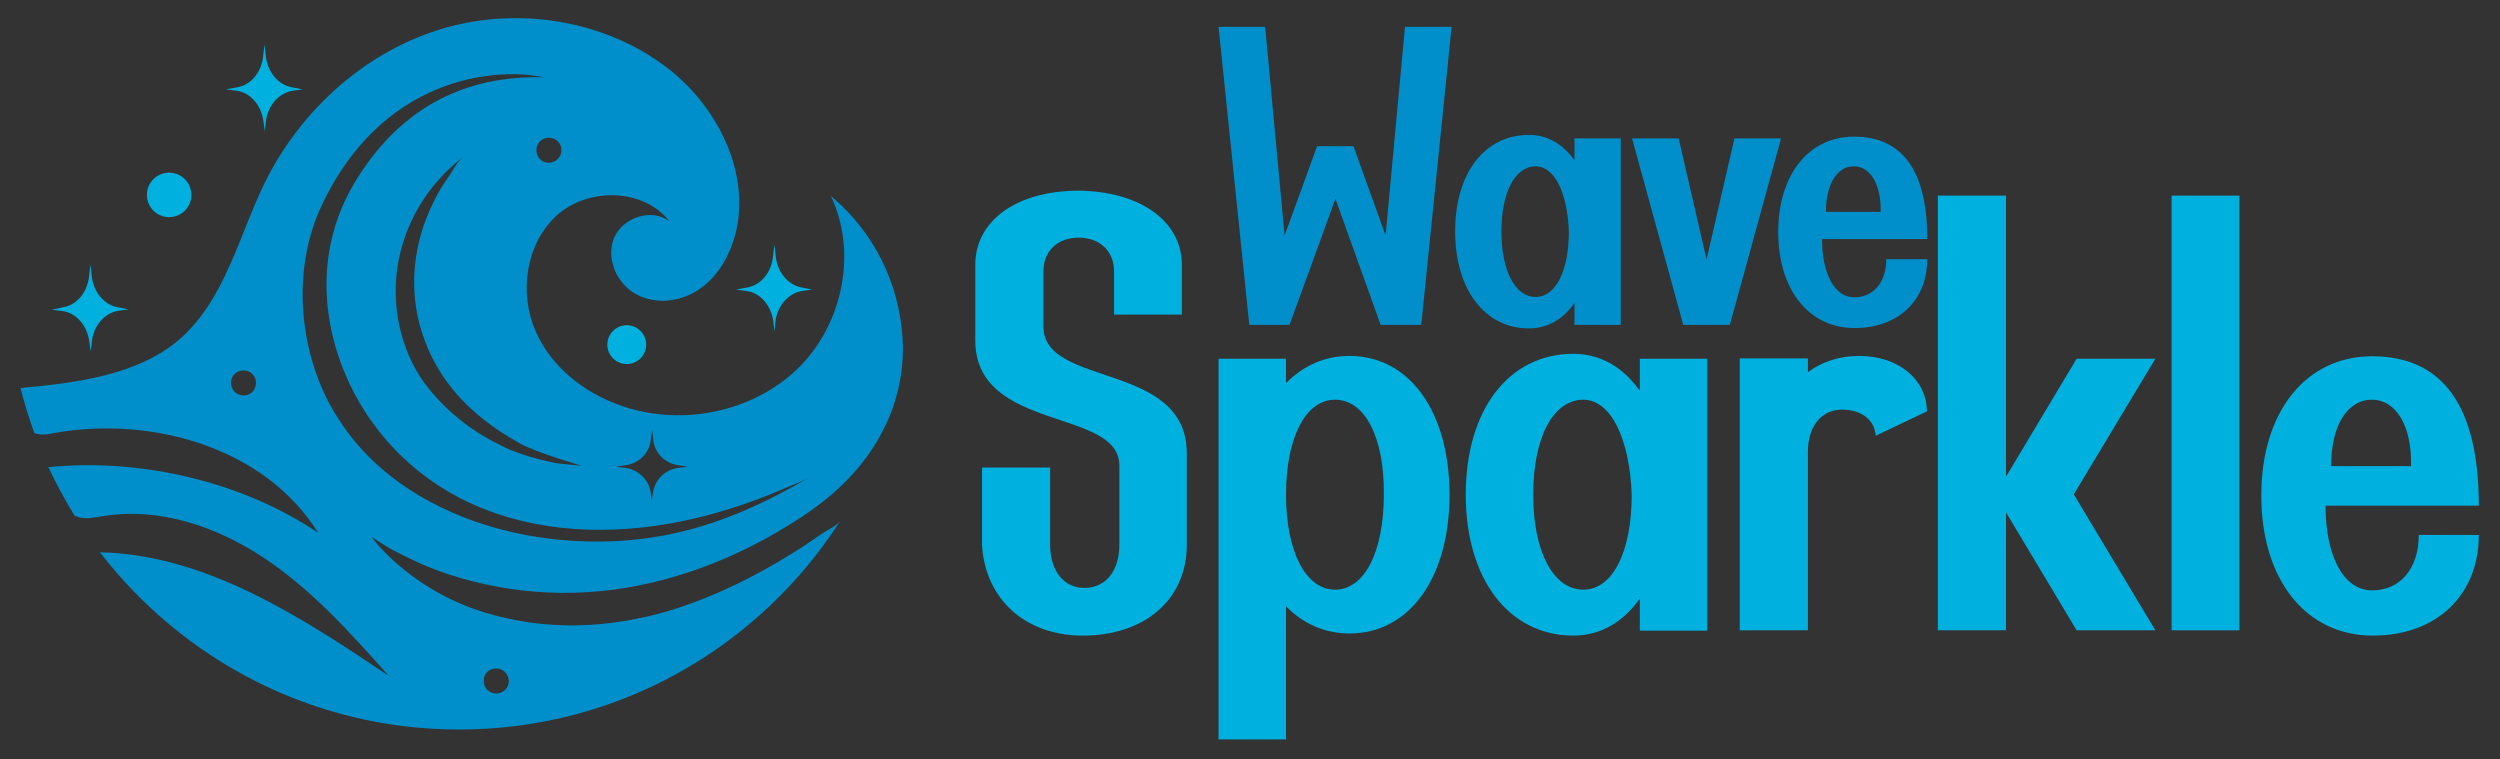 <?xml version="1.0" encoding="utf-8"?>
<!-- Generator: Adobe Illustrator 28.1.0, SVG Export Plug-In . SVG Version: 6.00 Build 0)  -->
<svg version="1.1" id="Layer_1" xmlns="http://www.w3.org/2000/svg" xmlns:xlink="http://www.w3.org/1999/xlink" x="0px" y="0px"
	 viewBox="0 0 708 215" style="enable-background:new 0 0 708 215;" xml:space="preserve">
<rect x="0" y="0" width="708" height="215" fill="#333333" stroke="none"/>
<style type="text/css">
	.st0{fill:#008FCA;}
	.st1{fill:#00B0DF;}
	.st2{fill:#E0F1F6;}
</style>
<g>
	<g>
		<path class="st0" d="M397.9,7.6l-5.5,59.1l-9.1-25.3H373l-9.2,25.3l-5.5-59.1h-13.2l8.7,84.4h11.4l13-35.7L391,92h11.5l8.6-84.4
			H397.9z"/>
		<path class="st0" d="M445.9,39.2v6.2c-3.2-4.5-7.6-7.2-12.9-7.2c-12.6,0-20.9,10.9-20.9,27.3C412.1,82,420.5,93,433,93
			c5.3,0,9.7-2.6,12.9-7.2V92H459V39.2H445.9z M434.9,84.1c-5.8,0-9.7-7.4-9.7-18.5c0-11.2,3.9-18.5,9.7-18.5c5.3,0,9,7.4,9.4,18.5
			C444.3,76.7,440.6,84.1,434.9,84.1z"/>
		<path class="st0" d="M491.2,39.2l-7.9,34.3l-7.9-34.3h-13.2L476.7,92h13.2l14.5-52.8H491.2z"/>
		<path class="st0" d="M525.1,84.2c-5.5,0-9.1-6.6-9.1-16.5h29.8c0-19.3-7-29-20.7-29c-12.9,0-21.5,10.8-21.5,27
			c0,16.4,8.7,27.2,21.6,27.2c12.4,0,20.6-7.8,20.6-19.5h-11.6C534.2,79.9,530.6,84.2,525.1,84.2z M525,47.1c4.7,0,7.8,5.2,7.6,12.9
			h-15.5C517.1,52.3,520.2,47.1,525,47.1z"/>
		<path class="st1" d="M295.5,92.5V76.8c0-5.7,4-9.5,10-9.5s10,3.9,10,9.5v12.3h19.2V75c0-12.3-11.7-20.8-29.2-21
			c-17.6,0-29.3,8.5-29.3,21v21.4c0,26,40.8,19.1,40.8,35.4v22.5c0,7.4-3.9,12.2-9.9,12.2c-5.8,0-9.7-4.8-9.7-12.2v-21.9h-19.3v21.9
			c0.9,15.4,12.3,25.7,28.5,25.7c17.7,0,29.5-10.3,29.5-25.7v-25.7C336.3,102.2,295.5,109.9,295.5,92.5z"/>
		<path class="st1" d="M382.2,100.8c-7.1,0-13.2,2.8-18,7.7v-6.9h-19.1v107.8h19.1v-37.7c4.8,4.9,10.9,7.7,18,7.7
			c16.9,0,28.3-15.7,28.3-39.3C410.5,116.5,399.1,100.8,382.2,100.8z M378.1,167c-8.3,0-13.9-10.8-13.9-26.9s5.5-26.9,13.9-26.9
			c8.5,0,14,10.8,13.8,26.9C391.9,156.3,386.4,167,378.1,167z"/>
		<path class="st1" d="M464.4,101.6v9.1c-4.6-6.6-11.1-10.5-18.8-10.5c-18.3,0-30.5,15.8-30.5,39.9c0,23.9,12.2,39.9,30.5,39.9
			c7.7,0,14.2-3.9,18.8-10.5v9.1h19.1v-77H464.4z M448.4,167c-8.5,0-14.2-10.8-14.2-26.9c0-16.3,5.7-26.9,14.2-26.9
			c7.7,0,13.1,10.8,13.7,26.9C462.1,156.3,456.7,167,448.4,167z"/>
		<path class="st1" d="M526.5,100.8c-5.7,0-10.6,1.7-14.5,4.6v-3.9h-19.3v77H512v-50.6c0-7.1,3.8-11.9,9.7-11.9
			c5.4,0,9.2,2.9,9.5,7.4l14.5-6.9C545.7,107.8,538,100.8,526.5,100.8z"/>
		<path class="st1" d="M610.4,101.6h-22.3l-20,33.4V55.4h-19.3v123.1h19.3v-33.4l20,33.4h22.3l-23.1-38.5L610.4,101.6z"/>
		<path class="st1" d="M615,55.4v123.1h19.2V55.4H615z"/>
		<path class="st1" d="M671.8,167.2c-8,0-13.2-9.5-13.2-24H702c0-28.2-10.2-42.3-30.2-42.3c-18.8,0-31.4,15.7-31.4,39.4
			c0,23.9,12.6,39.7,31.6,39.7c18,0,30-11.4,30-28.5h-17C685,160.9,679.8,167.2,671.8,167.2z M671.7,113.2c6.9,0,11.4,7.5,11.1,18.8
			h-22.6C660.1,120.7,664.7,113.2,671.7,113.2z"/>
	</g>
	<g>
		<path class="st0" d="M117.8,159c4.2,2,8.5,3.5,13,4.8c9.1,2.6,18.6,4,28.1,4.1c19.8,0.2,39.3-5.4,56.7-14.7c1-0.5,1.9-1,2.9-1.6
			c5.8-3.3,11.5-6.9,16.6-11.2c12.8-10.7,20.9-25.7,20.6-42.6c-0.4-15.1-6.7-29.5-17.7-39.9c-0.9-0.8-1.8-1.6-2.7-2.4
			c7.5,15.7,3.5,35.8-8.7,48.2c-12.2,12.4-31.5,16.8-48.2,12c-11.4-3.3-22-11-26.7-21.9c-4.8-10.9-2.8-24.9,6.1-32.9
			c8.9-7.9,24.5-7.6,31.8,1.8c-5-3.9-13.3-1.1-15.7,4.7c-2.4,5.8,0.8,13.1,6.4,16c5.6,3,12.8,2,17.9-1.6c5.2-3.6,8.5-9.5,10.1-15.6
			c4.2-16.7-4.5-34.7-17.7-45.7C172.9,6,147.7,1.6,125.7,8c-22,6.4-40.4,23-50.6,43.5c-7.4,15.1-11.2,32.7-23.6,44
			c-11.8,10.7-29.6,12.9-45.7,14.4c1.1,4.3,2.4,8.5,3.9,12.7c1.8,0.8,3.9,0.4,5.8,0c27.8-4.9,59.7,4.3,74.6,28.3
			c-21.6-14.6-50.4-21.2-76.4-18.6c2.2,4.7,4.7,9.3,7.4,13.7c0,0,0,0,0,0c0.1,0.1,0.3,0.2,0.4,0.2c2.3,1,5,0.4,7.5,0
			c16-2.7,32.4,2.9,45.9,11.9s24.4,21.2,35.2,33.3c-25-16.8-51.8-34.3-81.8-35c23.5,30.5,60.3,50.2,101.7,50.2
			c45.3,0,85.1-23.5,107.9-59c-1,1.4-4,2.7-5.2,3.6c-1.9,1.3-3.8,2.6-5.8,3.9c-3.9,2.5-7.9,4.9-12,7.1c-8.1,4.4-16.6,8.1-25.5,10.8
			c-15.3,4.5-31.6,5.6-47.1,1.8c-24.4-5.5-36.8-22.2-37.1-22.8c0.2,0.2,4.3,2.8,5.9,3.7C113.4,156.9,115.6,158,117.8,159z M69,112
			c-2,0-3.6-1.6-3.6-3.6c0-2,1.6-3.5,3.6-3.5c2,0,3.5,1.6,3.5,3.5C72.5,110.4,71,112,69,112z M140.5,189.3c2,0,3.6,1.6,3.6,3.6
			c0,2-1.6,3.5-3.6,3.5c-2,0-3.5-1.6-3.5-3.5C136.9,190.8,138.5,189.3,140.5,189.3z M177.5,131.7c3.6-0.6,6.3-3.4,6.8-7l0.4-2.9
			l0.3,2.8c0.4,3.6,3.2,6.5,6.8,7.1l3,0.5l-2.7,0.3c-3.8,0.5-6.7,3.4-7.2,7.2l-0.3,2.2l-0.3-2.3c-0.5-3.7-3.5-6.6-7.2-7.1l-2.8-0.3
			L177.5,131.7z M164.7,131.9c0,0-3.4-0.3-5-0.5c-1.7-0.1-3.1-0.4-4.8-0.8c-3.3-0.7-6.5-1.7-9.6-2.9c-1.6-0.6-3.2-1.4-4.7-2.2
			c-7.4-3.7-14.1-9.1-19.3-15.6c-7.3-9.1-10.3-21.5-8.9-33c1-8.3,4.3-16.3,9.3-22.9c2.7-3.6,5.9-6.8,9.4-9.5c-1.7,1.4-2.8,3.7-4,5.5
			c-1.7,2.3-3.2,4.8-4.4,7.4c-5.7,11.4-7.1,24.6-3.2,36.8c1,3,2.2,6,3.8,8.8c5.6,10.1,14.1,17.1,24,22.6
			C151.7,128.1,164.7,131.9,164.7,131.9z M159,42.5c0,2-1.6,3.6-3.6,3.6c-2,0-3.5-1.6-3.5-3.6c0-2,1.6-3.5,3.5-3.5
			C157.4,39,159,40.5,159,42.5z M95.9,118.7c-1.6-2.4-3-5-4.2-7.6c-7.4-16.1-8.3-36.4-0.7-52.7c6.6-14.1,16.7-25.9,31.1-32.4
			c8.2-3.7,17.2-5.4,26.2-4.9c0.4,0,2.1,0.2,6.2,0.8c-24.1-0.8-42.2,9.8-54.3,30.2c-9.7,16.5-9.9,35.6-2.7,53.2
			c6.7,16.4,19.5,29.7,35.5,37.1c9.3,4.3,19.5,6.7,29.7,7.4c20.1,1.4,40.4-3.3,58.8-11.2c2.5-1.1,5.4-2.1,7.8-3.5
			c-12,7.1-24.4,12.8-37.7,15.8c-4.8,1.1-9.7,1.8-14.7,2.2c-18.7,1.3-38.3-2-54.9-10.9C111.5,136.6,102.3,128.8,95.9,118.7z"/>
		<path class="st2" d="M129,91.6L129,91.6z"/>
		<path class="st1" d="M219.6,91.1l-0.3,2.8L219,91c-0.6-4.5-3.7-8.1-7.6-8.6l-3-0.4l3.3-0.6c3.8-0.7,6.7-4.2,7.2-8.6l0.4-3.5
			l0.4,3.4c0.5,4.4,3.4,7.9,7.2,8.7L230,82l-2.8,0.4C223.3,83,220.1,86.6,219.6,91.1z"/>
		<path class="st1" d="M75.3,34.4L75,37.2l-0.4-2.9c-0.6-4.5-3.7-8.1-7.6-8.6l-3-0.4l3.3-0.6c3.8-0.7,6.7-4.2,7.2-8.6l0.4-3.5
			l0.4,3.4c0.5,4.4,3.4,7.9,7.2,8.7l3.2,0.6l-2.8,0.4C79,26.3,75.8,29.9,75.3,34.4z"/>
		<path class="st1" d="M26,96.8l-0.3,2.8l-0.4-2.9c-0.6-4.5-3.7-8.1-7.6-8.6l-3-0.4L18,87c3.8-0.7,6.7-4.2,7.2-8.6l0.4-3.5l0.4,3.4
			c0.5,4.4,3.4,7.9,7.2,8.7l3.2,0.6l-2.8,0.4C29.6,88.6,26.5,92.2,26,96.8z"/>
		<circle class="st1" cx="47.9" cy="55.2" r="6.3"/>
		<circle class="st1" cx="177.5" cy="97.6" r="5.5"/>
	</g>
</g>
</svg>
